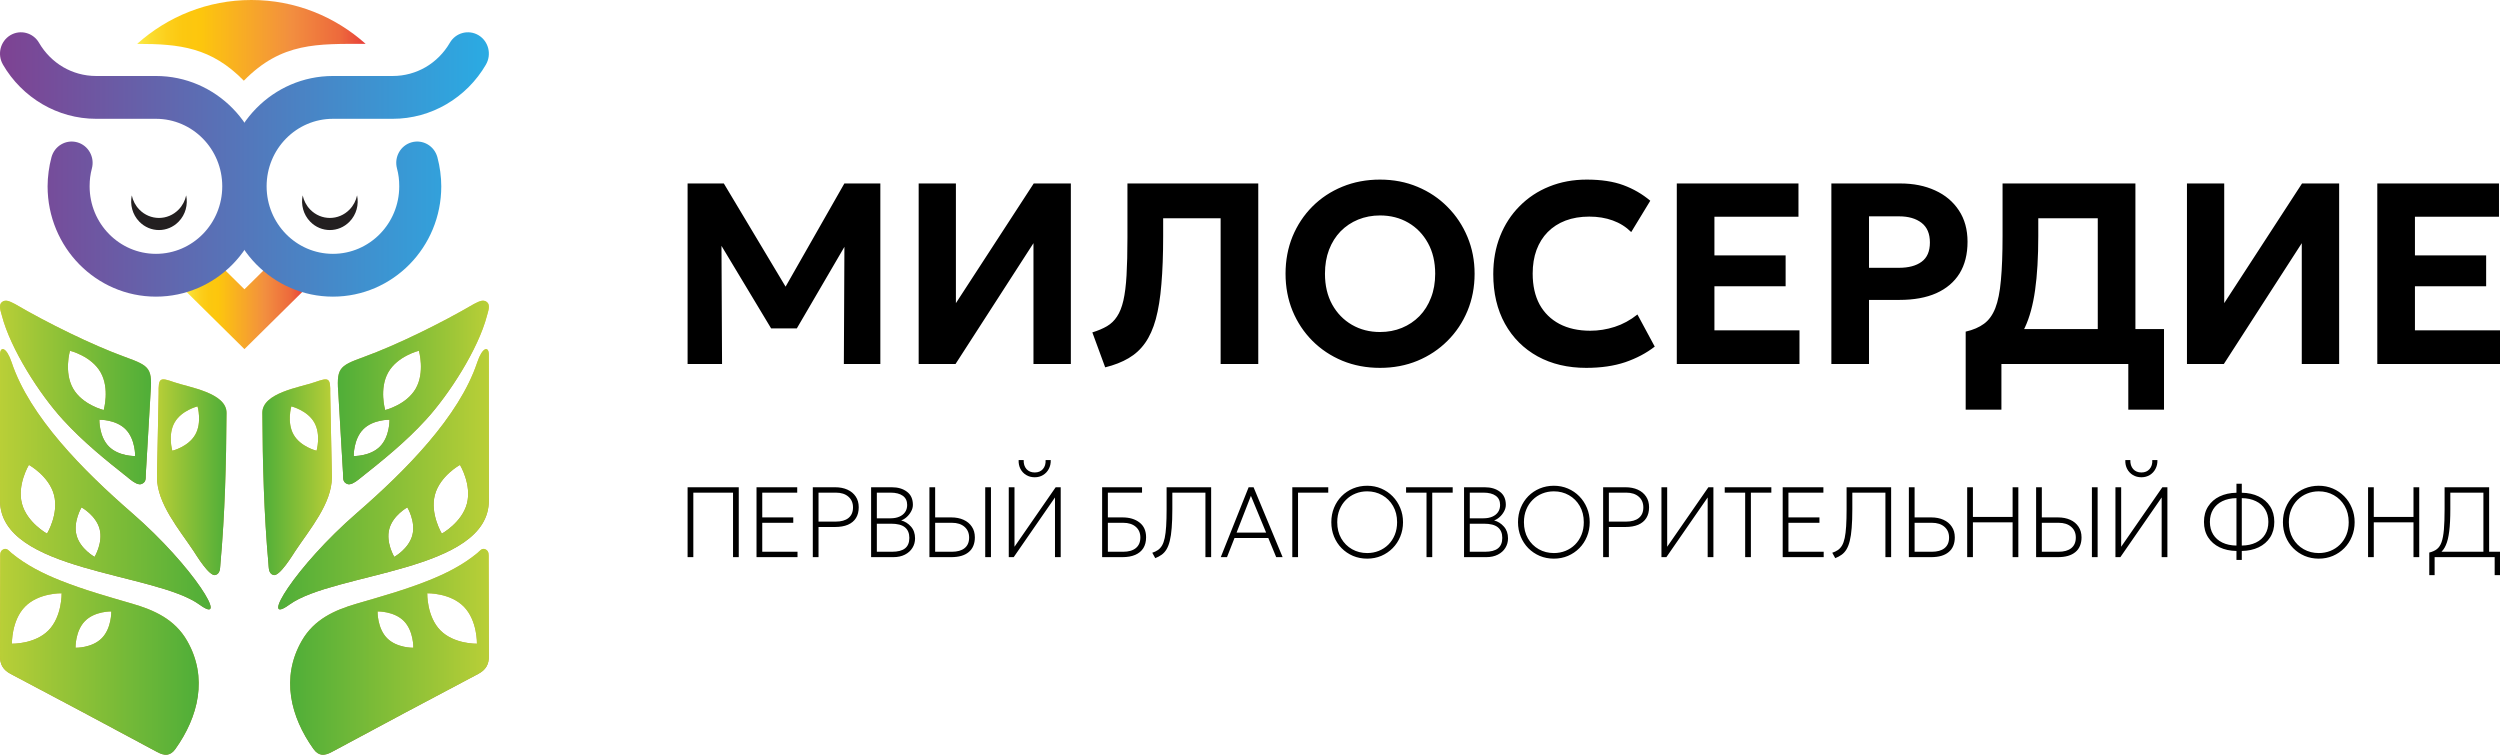 <svg width="212" height="64" viewBox="0 0 212 64" fill="none" xmlns="http://www.w3.org/2000/svg">
<g clip-path="url(#clip0_14_370)">
<path d="M25.784 24.61L20.728 29.604L15.672 24.61L18.24 22.075L20.728 24.532L23.216 22.075L25.784 24.61Z" fill="url(#paint0_linear_14_370)"/>
<path fill-rule="evenodd" clip-rule="evenodd" d="M20.676 6.845C23.881 3.566 26.925 3.721 31.008 3.721C28.421 1.404 25.029 0 21.318 0C17.607 0 14.215 1.406 11.628 3.721C15.257 3.721 17.916 4.021 20.678 6.845" fill="url(#paint1_linear_14_370)"/>
<path d="M0.247 5.471C-0.252 4.609 0.029 3.499 0.873 2.989C1.718 2.482 2.81 2.767 3.308 3.627C3.809 4.489 4.52 5.204 5.367 5.697C6.185 6.171 7.136 6.444 8.156 6.444H13.225C15.761 6.444 18.058 7.491 19.723 9.184C21.385 10.877 22.413 13.215 22.413 15.8C22.413 18.384 21.385 20.721 19.723 22.416C18.06 24.108 15.763 25.155 13.225 25.155C10.686 25.155 8.391 24.108 6.726 22.416C5.064 20.723 4.036 18.384 4.036 15.8C4.036 15.409 4.065 14.994 4.122 14.56C4.176 14.147 4.258 13.738 4.365 13.335C4.623 12.372 5.6 11.804 6.545 12.066C7.491 12.328 8.049 13.32 7.792 14.285C7.728 14.522 7.678 14.772 7.645 15.028C7.617 15.25 7.6 15.508 7.6 15.8C7.6 17.381 8.23 18.814 9.248 19.848C10.266 20.884 11.673 21.526 13.225 21.526C14.776 21.526 16.185 20.884 17.201 19.848C18.219 18.812 18.847 17.381 18.847 15.8C18.847 14.218 18.219 12.785 17.201 11.751C16.183 10.715 14.776 10.075 13.225 10.075H8.156C6.508 10.075 4.957 9.628 3.613 8.846C2.221 8.036 1.057 6.87 0.245 5.471" fill="url(#paint2_linear_14_370)"/>
<path d="M41.209 5.471C41.708 4.609 41.428 3.499 40.583 2.989C39.738 2.482 38.646 2.767 38.148 3.627C37.647 4.489 36.936 5.204 36.09 5.697C35.272 6.171 34.32 6.444 33.3 6.444H28.232C25.695 6.444 23.398 7.491 21.734 9.184C20.071 10.877 19.043 13.215 19.043 15.8C19.043 18.384 20.071 20.721 21.734 22.416C23.396 24.108 25.693 25.155 28.232 25.155C30.77 25.155 33.065 24.108 34.73 22.416C36.392 20.723 37.42 18.384 37.42 15.8C37.42 15.409 37.392 14.994 37.334 14.56C37.281 14.147 37.198 13.738 37.091 13.335C36.833 12.372 35.857 11.804 34.911 12.066C33.965 12.328 33.407 13.32 33.665 14.285C33.728 14.522 33.778 14.772 33.811 15.028C33.84 15.25 33.856 15.508 33.856 15.8C33.856 17.381 33.226 18.814 32.208 19.848C31.19 20.884 29.783 21.526 28.232 21.526C26.68 21.526 25.271 20.884 24.255 19.848C23.238 18.812 22.609 17.381 22.609 15.8C22.609 14.218 23.238 12.785 24.255 11.751C25.273 10.715 26.68 10.075 28.232 10.075H33.3C34.948 10.075 36.499 9.628 37.843 8.846C39.236 8.036 40.4 6.87 41.211 5.471" fill="url(#paint3_linear_14_370)"/>
<path d="M15.787 16.568C15.95 17.347 15.738 18.193 15.148 18.797C14.227 19.745 12.735 19.745 11.814 18.797C11.225 18.192 11.012 17.349 11.176 16.569C11.268 17.009 11.48 17.428 11.814 17.771C12.735 18.718 14.227 18.718 15.148 17.771C15.482 17.428 15.695 17.009 15.787 16.568Z" fill="#231F20"/>
<path d="M30.28 16.568C30.443 17.347 30.231 18.193 29.641 18.797C28.72 19.745 27.228 19.745 26.306 18.797C25.718 18.192 25.505 17.349 25.668 16.569C25.761 17.009 25.973 17.428 26.306 17.771C27.228 18.718 28.72 18.718 29.641 17.771C29.975 17.428 30.187 17.009 30.28 16.568Z" fill="#231F20"/>
<path d="M0.001 30.087C0.002 29.333 0.544 29.401 0.986 30.727C2.525 35.337 7.042 39.894 11.194 43.5C16.463 48.076 19.518 53.161 16.922 51.276C13.138 48.528 -0.006 48.495 0.002 42.438C0.008 38.343 -0.004 34.181 0.001 30.087ZM6.914 43.026C6.91 43.032 6.185 44.235 6.49 45.391C6.796 46.551 8.022 47.225 8.022 47.225C8.03 47.212 8.751 46.013 8.447 44.859C8.141 43.702 6.92 43.029 6.914 43.026ZM2.45 39.422C2.45 39.422 1.436 41.098 1.861 42.708C2.286 44.319 3.989 45.255 3.989 45.255C3.993 45.249 5.003 43.577 4.579 41.969C4.155 40.363 2.46 39.428 2.45 39.422Z" fill="url(#paint4_linear_14_370)"/>
<path d="M0.001 30.087C0.002 29.333 0.544 29.401 0.986 30.727C2.525 35.337 7.042 39.894 11.194 43.5C16.463 48.076 19.518 53.161 16.922 51.276C13.138 48.528 -0.006 48.495 0.002 42.438C0.008 38.343 -0.004 34.181 0.001 30.087ZM6.914 43.026C6.91 43.032 6.185 44.235 6.49 45.391C6.796 46.551 8.022 47.225 8.022 47.225C8.03 47.212 8.751 46.013 8.447 44.859C8.141 43.702 6.92 43.029 6.914 43.026ZM2.45 39.422C2.45 39.422 1.436 41.098 1.861 42.708C2.286 44.319 3.989 45.255 3.989 45.255C3.993 45.249 5.003 43.577 4.579 41.969C4.155 40.363 2.46 39.428 2.45 39.422Z" fill="url(#paint5_linear_14_370)"/>
<path d="M13.451 33.363C13.429 32.02 13.561 31.989 14.763 32.41C16.009 32.845 19.224 33.304 19.211 35.018C19.182 39.288 19.075 43.557 18.691 47.812C18.659 48.16 18.691 48.626 18.275 48.76C17.764 48.924 16.659 47.093 16.405 46.71C15.215 44.916 13.313 42.696 13.313 40.474L13.451 33.363ZM16.751 34.462C16.741 34.465 15.392 34.794 14.803 35.828C14.214 36.864 14.61 38.217 14.612 38.224C14.612 38.224 15.969 37.897 16.559 36.858C17.15 35.819 16.751 34.462 16.751 34.462Z" fill="url(#paint6_linear_14_370)"/>
<path d="M13.451 33.363C13.429 32.02 13.561 31.989 14.763 32.41C16.009 32.845 19.224 33.304 19.211 35.018C19.182 39.288 19.075 43.557 18.691 47.812C18.659 48.16 18.691 48.626 18.275 48.76C17.764 48.924 16.659 47.093 16.405 46.71C15.215 44.916 13.313 42.696 13.313 40.474L13.451 33.363ZM16.751 34.462C16.741 34.465 15.392 34.794 14.803 35.828C14.214 36.864 14.61 38.217 14.612 38.224C14.612 38.224 15.969 37.897 16.559 36.858C17.15 35.819 16.751 34.462 16.751 34.462Z" fill="url(#paint7_linear_14_370)"/>
<path d="M0.161 25.619C0.505 25.332 0.925 25.62 1.285 25.789C3.974 27.366 7.816 29.261 10.601 30.27C12.783 31.059 12.932 31.228 12.752 33.593L12.361 40.263C12.361 40.7 12.343 40.885 12.021 41.037C11.75 41.166 11.325 40.881 11.09 40.693L10.983 40.609C8.95 38.992 7.112 37.53 5.335 35.59C3.368 33.442 0.903 29.613 0.161 26.766C0.067 26.4 -0.149 25.877 0.161 25.619ZM8.426 35.594C8.426 35.594 8.39 37.009 9.228 37.86C10.065 38.71 11.459 38.673 11.459 38.673C11.46 38.663 11.492 37.255 10.658 36.408C9.82 35.557 8.426 35.594 8.426 35.594ZM5.935 29.745C5.935 29.745 5.407 31.555 6.197 32.944C6.985 34.329 8.787 34.772 8.794 34.773C8.797 34.764 9.319 32.959 8.532 31.575C7.742 30.186 5.935 29.745 5.935 29.745Z" fill="url(#paint8_linear_14_370)"/>
<path d="M0.161 25.619C0.505 25.332 0.925 25.62 1.285 25.789C3.974 27.366 7.816 29.261 10.601 30.27C12.783 31.059 12.932 31.228 12.752 33.593L12.361 40.263C12.361 40.7 12.343 40.885 12.021 41.037C11.75 41.166 11.325 40.881 11.09 40.693L10.983 40.609C8.95 38.992 7.112 37.53 5.335 35.59C3.368 33.442 0.903 29.613 0.161 26.766C0.067 26.4 -0.149 25.877 0.161 25.619ZM8.426 35.594C8.426 35.594 8.39 37.009 9.228 37.86C10.065 38.71 11.459 38.673 11.459 38.673C11.46 38.663 11.492 37.255 10.658 36.408C9.82 35.557 8.426 35.594 8.426 35.594ZM5.935 29.745C5.935 29.745 5.407 31.555 6.197 32.944C6.985 34.329 8.787 34.772 8.794 34.773C8.797 34.764 9.319 32.959 8.532 31.575C7.742 30.186 5.935 29.745 5.935 29.745Z" fill="url(#paint9_linear_14_370)"/>
<path d="M0.265 46.596C0.588 46.426 0.768 46.727 0.976 46.899C2.231 47.931 3.656 48.645 5.153 49.24C7.125 50.024 9.163 50.597 11.198 51.188C13.076 51.733 14.816 52.513 15.861 54.329C17.664 57.466 16.812 60.794 14.872 63.512C14.44 64.115 13.96 64.11 13.318 63.764C9.194 61.538 5.053 59.341 0.91 57.151C0.268 56.814 -0.019 56.344 0.001 55.604L0.016 47.356C0.018 47.081 -0.033 46.752 0.265 46.596ZM9.437 51.85C9.437 51.85 8.043 51.814 7.206 52.664C6.368 53.515 6.404 54.93 6.404 54.93C6.404 54.93 7.798 54.967 8.635 54.116C9.473 53.266 9.437 51.85 9.437 51.85ZM5.224 50.31C5.218 50.31 3.286 50.262 2.125 51.441C0.962 52.621 1.011 54.585 1.011 54.588C1.019 54.588 2.949 54.636 4.111 53.457C5.271 52.279 5.224 50.319 5.224 50.31Z" fill="url(#paint10_linear_14_370)"/>
<path d="M0.265 46.596C0.588 46.426 0.768 46.727 0.976 46.899C2.231 47.931 3.656 48.645 5.153 49.24C7.125 50.024 9.163 50.597 11.198 51.188C13.076 51.733 14.816 52.513 15.861 54.329C17.664 57.466 16.812 60.794 14.872 63.512C14.44 64.115 13.96 64.11 13.318 63.764C9.194 61.538 5.053 59.341 0.91 57.151C0.268 56.814 -0.019 56.344 0.001 55.604L0.016 47.356C0.018 47.081 -0.033 46.752 0.265 46.596ZM9.437 51.85C9.437 51.85 8.043 51.814 7.206 52.664C6.368 53.515 6.404 54.93 6.404 54.93C6.404 54.93 7.798 54.967 8.635 54.116C9.473 53.266 9.437 51.85 9.437 51.85ZM5.224 50.31C5.218 50.31 3.286 50.262 2.125 51.441C0.962 52.621 1.011 54.585 1.011 54.588C1.019 54.588 2.949 54.636 4.111 53.457C5.271 52.279 5.224 50.319 5.224 50.31Z" fill="url(#paint11_linear_14_370)"/>
<path d="M41.455 30.087C41.454 29.333 40.913 29.401 40.47 30.727C38.932 35.337 34.414 39.894 30.262 43.5C24.993 48.076 21.938 53.161 24.534 51.276C28.319 48.528 41.462 48.495 41.454 42.438C41.449 38.343 41.46 34.18 41.455 30.087ZM34.542 43.026C34.546 43.032 35.272 44.235 34.966 45.391C34.66 46.551 33.434 47.225 33.434 47.225C33.426 47.212 32.705 46.013 33.01 44.859C33.315 43.702 34.536 43.029 34.542 43.026ZM39.006 39.422C39.006 39.422 40.02 41.098 39.595 42.708C39.17 44.319 37.467 45.255 37.467 45.255C37.463 45.249 36.454 43.577 36.878 41.969C37.302 40.363 38.996 39.428 39.006 39.422Z" fill="url(#paint12_linear_14_370)"/>
<path d="M41.455 30.087C41.454 29.333 40.913 29.401 40.47 30.727C38.932 35.337 34.414 39.894 30.262 43.5C24.993 48.076 21.938 53.161 24.534 51.276C28.319 48.528 41.462 48.495 41.454 42.438C41.449 38.343 41.46 34.18 41.455 30.087ZM34.542 43.026C34.546 43.032 35.272 44.235 34.966 45.391C34.66 46.551 33.434 47.225 33.434 47.225C33.426 47.212 32.705 46.013 33.01 44.859C33.315 43.702 34.536 43.029 34.542 43.026ZM39.006 39.422C39.006 39.422 40.02 41.098 39.595 42.708C39.17 44.319 37.467 45.255 37.467 45.255C37.463 45.249 36.454 43.577 36.878 41.969C37.302 40.363 38.996 39.428 39.006 39.422Z" fill="url(#paint13_linear_14_370)"/>
<path d="M28.005 33.363C28.027 32.02 27.895 31.989 26.693 32.41C25.447 32.845 22.233 33.304 22.245 35.018C22.274 39.288 22.381 43.557 22.765 47.812C22.798 48.16 22.765 48.626 23.181 48.76C23.692 48.924 24.797 47.093 25.051 46.71C26.242 44.916 28.143 42.696 28.143 40.474L28.005 33.363ZM24.706 34.462C24.716 34.465 26.064 34.794 26.653 35.828C27.242 36.864 26.847 38.217 26.845 38.224C26.845 38.224 25.488 37.897 24.897 36.858C24.307 35.819 24.706 34.462 24.706 34.462Z" fill="url(#paint14_linear_14_370)"/>
<path d="M28.005 33.363C28.027 32.02 27.895 31.989 26.693 32.41C25.447 32.845 22.233 33.304 22.245 35.018C22.274 39.288 22.381 43.557 22.765 47.812C22.798 48.16 22.765 48.626 23.181 48.76C23.692 48.924 24.797 47.093 25.051 46.71C26.242 44.916 28.143 42.696 28.143 40.474L28.005 33.363ZM24.706 34.462C24.716 34.465 26.064 34.794 26.653 35.828C27.242 36.864 26.847 38.217 26.845 38.224C26.845 38.224 25.488 37.897 24.897 36.858C24.307 35.819 24.706 34.462 24.706 34.462Z" fill="url(#paint15_linear_14_370)"/>
<path d="M41.295 25.619C40.951 25.332 40.531 25.62 40.172 25.789C37.482 27.366 33.641 29.261 30.855 30.27C28.673 31.059 28.524 31.228 28.704 33.593L29.096 40.264C29.096 40.7 29.113 40.885 29.435 41.037C29.706 41.166 30.131 40.881 30.366 40.693L30.473 40.609C32.506 38.992 34.344 37.53 36.121 35.59C38.088 33.442 40.553 29.613 41.295 26.766C41.39 26.4 41.605 25.877 41.295 25.619ZM33.03 35.594C33.03 35.594 33.066 37.009 32.228 37.86C31.391 38.71 29.997 38.673 29.997 38.673C29.997 38.663 29.964 37.255 30.799 36.408C31.636 35.557 33.03 35.594 33.03 35.594ZM35.522 29.745C35.522 29.745 36.049 31.555 35.26 32.944C34.472 34.328 32.672 34.771 32.663 34.773C32.663 34.773 32.135 32.963 32.924 31.575C33.714 30.186 35.522 29.745 35.522 29.745Z" fill="url(#paint16_linear_14_370)"/>
<path d="M41.295 25.619C40.951 25.332 40.531 25.62 40.172 25.789C37.482 27.366 33.641 29.261 30.855 30.27C28.673 31.059 28.524 31.228 28.704 33.593L29.096 40.264C29.096 40.7 29.113 40.885 29.435 41.037C29.706 41.166 30.131 40.881 30.366 40.693L30.473 40.609C32.506 38.992 34.344 37.53 36.121 35.59C38.088 33.442 40.553 29.613 41.295 26.766C41.39 26.4 41.605 25.877 41.295 25.619ZM33.03 35.594C33.03 35.594 33.066 37.009 32.228 37.86C31.391 38.71 29.997 38.673 29.997 38.673C29.997 38.663 29.964 37.255 30.799 36.408C31.636 35.557 33.03 35.594 33.03 35.594ZM35.522 29.745C35.522 29.745 36.049 31.555 35.26 32.944C34.472 34.328 32.672 34.771 32.663 34.773C32.663 34.773 32.135 32.963 32.924 31.575C33.714 30.186 35.522 29.745 35.522 29.745Z" fill="url(#paint17_linear_14_370)"/>
<path d="M41.191 46.596C40.868 46.426 40.688 46.727 40.48 46.899C39.226 47.931 37.8 48.645 36.303 49.24C34.331 50.024 32.293 50.597 30.258 51.188C28.381 51.733 26.64 52.513 25.596 54.329C23.793 57.466 24.644 60.794 26.584 63.512C27.016 64.115 27.497 64.11 28.138 63.764C32.262 61.538 36.404 59.341 40.546 57.151C41.188 56.814 41.476 56.344 41.455 55.604L41.44 47.356C41.438 47.081 41.489 46.752 41.191 46.596ZM32.019 51.85C32.019 51.85 33.413 51.814 34.251 52.664C35.088 53.515 35.052 54.93 35.052 54.93C35.052 54.93 33.658 54.967 32.821 54.116C31.983 53.266 32.019 51.85 32.019 51.85ZM36.232 50.31C36.238 50.31 38.17 50.262 39.331 51.441C40.494 52.621 40.445 54.585 40.445 54.588C40.438 54.588 38.507 54.636 37.346 53.457C36.185 52.279 36.232 50.319 36.232 50.31Z" fill="url(#paint18_linear_14_370)"/>
<path d="M41.191 46.596C40.868 46.426 40.688 46.727 40.48 46.899C39.226 47.931 37.8 48.645 36.303 49.24C34.331 50.024 32.293 50.597 30.258 51.188C28.381 51.733 26.64 52.513 25.596 54.329C23.793 57.466 24.644 60.794 26.584 63.512C27.016 64.115 27.497 64.11 28.138 63.764C32.262 61.538 36.404 59.341 40.546 57.151C41.188 56.814 41.476 56.344 41.455 55.604L41.44 47.356C41.438 47.081 41.489 46.752 41.191 46.596ZM32.019 51.85C32.019 51.85 33.413 51.814 34.251 52.664C35.088 53.515 35.052 54.93 35.052 54.93C35.052 54.93 33.658 54.967 32.821 54.116C31.983 53.266 32.019 51.85 32.019 51.85ZM36.232 50.31C36.238 50.31 38.17 50.262 39.331 51.441C40.494 52.621 40.445 54.585 40.445 54.588C40.438 54.588 38.507 54.636 37.346 53.457C36.185 52.279 36.232 50.319 36.232 50.31Z" fill="url(#paint19_linear_14_370)"/>
<path d="M58.308 30.867V15.558H61.381L67.257 25.378L65.996 25.399L71.602 15.558H74.653V30.867H71.559L71.612 19.735L72.184 19.943L67.57 27.849H65.392L60.637 19.943L61.176 19.735L61.23 30.867H58.308ZM77.903 30.867V15.558H81.061V25.706L87.66 15.558H90.808V30.867H87.638V20.621L81.029 30.867H77.903ZM93.72 31.151L92.631 28.188C93.12 28.035 93.533 27.86 93.871 27.663C94.216 27.459 94.5 27.186 94.722 26.843C94.953 26.5 95.132 26.048 95.262 25.487C95.391 24.926 95.481 24.211 95.531 23.344C95.582 22.476 95.607 21.412 95.607 20.151V15.558H106.701V30.867H103.509V18.51H98.636V20.009C98.636 21.583 98.586 22.95 98.485 24.109C98.392 25.261 98.234 26.245 98.011 27.062C97.788 27.871 97.486 28.545 97.105 29.085C96.731 29.617 96.264 30.047 95.704 30.375C95.15 30.703 94.489 30.962 93.72 31.151ZM117.025 31.195C115.875 31.195 114.811 30.994 113.834 30.593C112.856 30.185 112.008 29.62 111.289 28.899C110.571 28.177 110.01 27.331 109.608 26.362C109.212 25.392 109.014 24.342 109.014 23.212C109.014 22.075 109.212 21.022 109.608 20.052C110.01 19.083 110.571 18.237 111.289 17.515C112.008 16.794 112.856 16.232 113.834 15.831C114.811 15.43 115.875 15.23 117.025 15.23C118.175 15.23 119.235 15.434 120.205 15.842C121.183 16.25 122.031 16.819 122.75 17.548C123.476 18.277 124.04 19.126 124.443 20.096C124.845 21.058 125.046 22.097 125.046 23.212C125.046 24.342 124.845 25.392 124.443 26.362C124.04 27.331 123.476 28.177 122.75 28.899C122.031 29.62 121.183 30.185 120.205 30.593C119.235 30.994 118.175 31.195 117.025 31.195ZM117.025 28.155C117.694 28.155 118.311 28.038 118.879 27.805C119.447 27.572 119.943 27.24 120.367 26.81C120.791 26.373 121.118 25.851 121.348 25.247C121.586 24.641 121.704 23.963 121.704 23.212C121.704 22.214 121.499 21.346 121.09 20.61C120.68 19.866 120.123 19.291 119.419 18.882C118.714 18.474 117.916 18.27 117.025 18.27C116.364 18.27 115.746 18.387 115.171 18.62C114.603 18.853 114.107 19.185 113.683 19.615C113.266 20.045 112.939 20.566 112.702 21.178C112.472 21.784 112.357 22.462 112.357 23.212C112.357 24.211 112.562 25.082 112.971 25.826C113.381 26.562 113.938 27.134 114.642 27.543C115.347 27.951 116.141 28.155 117.025 28.155ZM134.51 31.195C132.951 31.195 131.578 30.871 130.392 30.222C129.206 29.566 128.282 28.644 127.621 27.455C126.96 26.26 126.629 24.856 126.629 23.245C126.629 22.072 126.823 20.996 127.211 20.02C127.6 19.043 128.149 18.197 128.861 17.483C129.573 16.761 130.41 16.207 131.373 15.82C132.343 15.427 133.403 15.23 134.554 15.23C135.775 15.23 136.81 15.387 137.659 15.7C138.507 16.014 139.268 16.455 139.944 17.023L138.327 19.68C137.888 19.243 137.368 18.915 136.764 18.696C136.167 18.478 135.502 18.368 134.769 18.368C134.022 18.368 133.35 18.481 132.753 18.707C132.164 18.933 131.661 19.258 131.244 19.68C130.834 20.096 130.518 20.603 130.295 21.2C130.079 21.791 129.971 22.458 129.971 23.201C129.971 24.222 130.166 25.093 130.554 25.815C130.949 26.529 131.51 27.08 132.236 27.466C132.969 27.852 133.842 28.046 134.855 28.046C135.56 28.046 136.25 27.936 136.926 27.718C137.608 27.499 138.252 27.149 138.855 26.668L140.322 29.391C139.61 29.945 138.776 30.386 137.82 30.714C136.864 31.035 135.761 31.195 134.51 31.195ZM142.192 30.867V15.558H152.51V18.379H145.383V21.66H151.421V24.273H145.383V28.013H152.596V30.867H142.192ZM155.3 30.867V15.558H161.155C162.262 15.558 163.243 15.755 164.098 16.148C164.953 16.535 165.625 17.1 166.114 17.843C166.603 18.58 166.847 19.465 166.847 20.5C166.847 21.558 166.621 22.454 166.168 23.191C165.715 23.92 165.057 24.477 164.195 24.864C163.34 25.243 162.301 25.432 161.079 25.432H158.492V30.867H155.3ZM158.492 22.71H161.025C161.852 22.71 162.495 22.538 162.955 22.195C163.422 21.853 163.656 21.31 163.656 20.566C163.656 19.815 163.419 19.258 162.944 18.893C162.47 18.529 161.838 18.346 161.047 18.346H158.492V22.71ZM177.891 30.867V18.51H172.846V20.009C172.846 21.795 172.756 23.325 172.576 24.601C172.397 25.87 172.109 26.923 171.715 27.762C171.326 28.6 170.808 29.263 170.161 29.752C169.514 30.24 168.727 30.597 167.801 30.823L166.69 28.122C167.323 27.977 167.84 27.754 168.243 27.455C168.653 27.156 168.971 26.715 169.202 26.132C169.431 25.542 169.59 24.754 169.676 23.77C169.77 22.779 169.817 21.525 169.817 20.009V15.558H181.083V30.867H177.891ZM166.69 34.738V28.122L168.599 28.21L169.644 27.904H183.508V34.738H180.48V30.867H169.72V34.738H166.69ZM185.454 30.867V15.558H188.614V25.706L195.212 15.558H198.36V30.867H195.19V20.621L188.582 30.867H185.454ZM201.595 30.867V15.558H211.914V18.379H204.787V21.66H210.825V24.273H204.787V28.013H212V30.867H201.595Z" fill="black"/>
<path d="M58.308 47.246V41.319H62.647V47.246H62.161V41.776H58.794V47.246H58.308ZM64.153 47.246V41.319H67.604V41.776H64.639V43.876H67.269V44.333H64.639V46.789H67.629V47.246H64.153ZM68.926 47.246V41.319H70.819C71.215 41.319 71.563 41.387 71.861 41.522C72.163 41.658 72.397 41.853 72.565 42.106C72.735 42.358 72.82 42.66 72.82 43.012C72.82 43.377 72.742 43.683 72.586 43.931C72.43 44.179 72.202 44.369 71.903 44.498C71.605 44.625 71.24 44.689 70.81 44.689H69.411V47.246H68.926ZM69.411 44.232H70.869C71.335 44.232 71.695 44.13 71.949 43.927C72.206 43.721 72.335 43.422 72.335 43.029C72.335 42.648 72.205 42.345 71.945 42.119C71.686 41.891 71.33 41.776 70.877 41.776H69.411V44.232ZM73.87 47.246V41.319H75.621C76.149 41.319 76.579 41.446 76.911 41.7C77.246 41.951 77.413 42.321 77.413 42.809C77.413 43.004 77.362 43.193 77.258 43.377C77.158 43.56 77.031 43.719 76.877 43.855C76.724 43.99 76.57 44.082 76.416 44.13C76.743 44.218 77.021 44.393 77.25 44.655C77.482 44.915 77.597 45.248 77.597 45.654C77.597 45.953 77.522 46.223 77.371 46.463C77.223 46.703 77.011 46.893 76.735 47.034C76.459 47.175 76.132 47.246 75.755 47.246H73.87ZM74.356 46.789H75.638C76.137 46.789 76.507 46.693 76.748 46.501C76.99 46.309 77.112 46.013 77.112 45.612C77.112 45.217 76.986 44.918 76.735 44.714C76.487 44.511 76.096 44.41 75.562 44.41H74.356V46.789ZM74.356 43.952H75.52C75.802 43.952 76.048 43.907 76.257 43.817C76.47 43.727 76.634 43.597 76.752 43.427C76.869 43.258 76.928 43.055 76.928 42.818C76.928 42.479 76.805 42.221 76.559 42.043C76.313 41.865 75.964 41.776 75.512 41.776H74.356V43.952ZM78.815 47.246V41.319H79.301V43.876H80.666C81.062 43.876 81.41 43.944 81.709 44.079C82.01 44.215 82.245 44.41 82.412 44.664C82.583 44.915 82.668 45.217 82.668 45.569C82.668 45.843 82.623 46.085 82.534 46.293C82.447 46.502 82.317 46.677 82.144 46.818C81.974 46.96 81.765 47.067 81.516 47.14C81.268 47.211 80.982 47.246 80.658 47.246H78.815ZM79.301 46.789H80.716C81.183 46.789 81.543 46.687 81.797 46.484C82.054 46.278 82.182 45.979 82.182 45.587C82.182 45.205 82.052 44.902 81.793 44.676C81.533 44.448 81.177 44.333 80.725 44.333H79.301V46.789ZM83.547 47.246V41.319H84.033V47.246H83.547ZM85.543 47.246V41.319H86.029V46.365L89.521 41.319H89.948V47.246H89.463V42.183L85.962 47.246H85.543ZM87.746 40.472C87.472 40.472 87.231 40.409 87.021 40.282C86.812 40.155 86.65 39.983 86.535 39.765C86.421 39.545 86.369 39.295 86.38 39.016H86.808C86.796 39.329 86.876 39.583 87.046 39.778C87.219 39.97 87.453 40.066 87.746 40.066C88.039 40.066 88.269 39.97 88.437 39.778C88.607 39.583 88.684 39.329 88.667 39.016H89.103C89.111 39.293 89.056 39.541 88.939 39.761C88.825 39.981 88.663 40.155 88.453 40.282C88.247 40.409 88.011 40.472 87.746 40.472ZM93.461 47.246V41.319H96.845V41.776H93.947V43.876H95.186C95.781 43.876 96.263 44.02 96.631 44.308C97.002 44.596 97.188 45.014 97.188 45.561C97.188 45.925 97.11 46.233 96.954 46.484C96.797 46.732 96.57 46.921 96.271 47.051C95.972 47.181 95.608 47.246 95.178 47.246H93.461ZM93.947 46.789H95.237C95.703 46.789 96.063 46.686 96.317 46.48C96.574 46.271 96.702 45.97 96.702 45.578C96.702 45.197 96.572 44.895 96.313 44.672C96.053 44.446 95.697 44.333 95.245 44.333H93.947V46.789ZM97.965 47.331L97.713 46.873C97.9 46.811 98.061 46.734 98.195 46.641C98.332 46.545 98.448 46.416 98.543 46.255C98.637 46.092 98.713 45.879 98.769 45.616C98.825 45.351 98.865 45.021 98.89 44.625C98.915 44.227 98.928 43.746 98.928 43.182V41.319H102.705V47.246H102.22V41.776H99.414V43.182C99.414 43.803 99.395 44.333 99.359 44.774C99.326 45.211 99.271 45.578 99.196 45.874C99.123 46.168 99.03 46.408 98.915 46.594C98.801 46.78 98.664 46.93 98.505 47.043C98.348 47.156 98.168 47.252 97.965 47.331ZM103.522 47.246L105.884 41.319H106.303L108.766 47.246H108.221L107.551 45.62H104.687L104.05 47.246H103.522ZM104.862 45.163H107.367L106.077 42.047L104.862 45.163ZM109.587 47.246V41.319H112.636V41.776H110.073V47.246H109.587ZM115.936 47.373C115.506 47.373 115.105 47.295 114.734 47.14C114.366 46.982 114.043 46.763 113.767 46.484C113.493 46.205 113.279 45.877 113.126 45.502C112.972 45.126 112.896 44.72 112.896 44.282C112.896 43.842 112.972 43.434 113.126 43.059C113.279 42.684 113.493 42.356 113.767 42.077C114.043 41.797 114.366 41.58 114.734 41.425C115.105 41.27 115.506 41.192 115.936 41.192C116.363 41.192 116.761 41.271 117.13 41.429C117.498 41.587 117.821 41.807 118.097 42.09C118.373 42.372 118.588 42.701 118.742 43.076C118.898 43.449 118.976 43.851 118.976 44.282C118.976 44.72 118.898 45.126 118.742 45.502C118.588 45.877 118.373 46.205 118.097 46.484C117.821 46.763 117.498 46.982 117.13 47.14C116.761 47.295 116.363 47.373 115.936 47.373ZM115.936 46.899C116.288 46.899 116.617 46.837 116.924 46.713C117.231 46.588 117.501 46.412 117.733 46.183C117.964 45.952 118.146 45.675 118.277 45.354C118.408 45.032 118.474 44.675 118.474 44.282C118.474 43.758 118.359 43.299 118.13 42.907C117.904 42.514 117.598 42.209 117.213 41.992C116.831 41.775 116.405 41.666 115.936 41.666C115.584 41.666 115.255 41.728 114.948 41.853C114.64 41.977 114.371 42.154 114.139 42.386C113.908 42.615 113.726 42.89 113.595 43.212C113.464 43.53 113.398 43.887 113.398 44.282C113.398 44.807 113.511 45.266 113.737 45.658C113.966 46.051 114.272 46.355 114.654 46.573C115.04 46.79 115.467 46.899 115.936 46.899ZM120.969 47.246V41.776H119.235V41.319H123.188V41.776H121.454V47.246H120.969ZM124.151 47.246V41.319H125.902C126.43 41.319 126.86 41.446 127.192 41.7C127.527 41.951 127.694 42.321 127.694 42.809C127.694 43.004 127.643 43.193 127.539 43.377C127.439 43.56 127.312 43.719 127.158 43.855C127.005 43.99 126.851 44.082 126.698 44.13C127.024 44.218 127.302 44.393 127.531 44.655C127.763 44.915 127.879 45.248 127.879 45.654C127.879 45.953 127.803 46.223 127.652 46.463C127.505 46.703 127.292 46.893 127.016 47.034C126.739 47.175 126.413 47.246 126.036 47.246H124.151ZM124.637 46.789H125.919C126.418 46.789 126.788 46.693 127.028 46.501C127.271 46.309 127.393 46.013 127.393 45.612C127.393 45.217 127.267 44.918 127.016 44.714C126.767 44.511 126.376 44.41 125.843 44.41H124.637V46.789ZM124.637 43.952H125.801C126.083 43.952 126.329 43.907 126.538 43.817C126.751 43.727 126.915 43.597 127.033 43.427C127.15 43.258 127.208 43.055 127.208 42.818C127.208 42.479 127.086 42.221 126.84 42.043C126.594 41.865 126.245 41.776 125.793 41.776H124.637V43.952ZM131.768 47.373C131.338 47.373 130.937 47.295 130.566 47.14C130.197 46.982 129.875 46.763 129.598 46.484C129.325 46.205 129.111 45.877 128.958 45.502C128.804 45.126 128.727 44.72 128.727 44.282C128.727 43.842 128.804 43.434 128.958 43.059C129.111 42.684 129.325 42.356 129.598 42.077C129.875 41.797 130.197 41.58 130.566 41.425C130.937 41.27 131.338 41.192 131.768 41.192C132.195 41.192 132.593 41.271 132.961 41.429C133.33 41.587 133.652 41.807 133.929 42.09C134.205 42.372 134.42 42.701 134.574 43.076C134.73 43.449 134.808 43.851 134.808 44.282C134.808 44.72 134.73 45.126 134.574 45.502C134.42 45.877 134.205 46.205 133.929 46.484C133.652 46.763 133.33 46.982 132.961 47.14C132.593 47.295 132.195 47.373 131.768 47.373ZM131.768 46.899C132.12 46.899 132.449 46.837 132.756 46.713C133.063 46.588 133.333 46.412 133.564 46.183C133.796 45.952 133.978 45.675 134.109 45.354C134.24 45.032 134.306 44.675 134.306 44.282C134.306 43.758 134.191 43.299 133.962 42.907C133.736 42.514 133.43 42.209 133.045 41.992C132.663 41.775 132.237 41.666 131.768 41.666C131.416 41.666 131.087 41.728 130.78 41.853C130.472 41.977 130.203 42.154 129.971 42.386C129.739 42.615 129.558 42.89 129.427 43.212C129.296 43.53 129.23 43.887 129.23 44.282C129.23 44.807 129.343 45.266 129.569 45.658C129.798 46.051 130.104 46.355 130.486 46.573C130.872 46.79 131.299 46.899 131.768 46.899ZM135.946 47.246V41.319H137.839C138.236 41.319 138.583 41.387 138.882 41.522C139.184 41.658 139.418 41.853 139.586 42.106C139.756 42.358 139.841 42.66 139.841 43.012C139.841 43.377 139.763 43.683 139.607 43.931C139.45 44.179 139.223 44.369 138.924 44.498C138.625 44.625 138.261 44.689 137.831 44.689H136.432V47.246H135.946ZM136.432 44.232H137.89C138.356 44.232 138.716 44.13 138.97 43.927C139.227 43.721 139.355 43.422 139.355 43.029C139.355 42.648 139.226 42.345 138.966 42.119C138.706 41.891 138.35 41.776 137.898 41.776H136.432V44.232ZM140.891 47.246V41.319H141.377V46.365L144.87 41.319H145.297V47.246H144.811V42.183L141.31 47.246H140.891ZM147.99 47.246V41.776H146.257V41.319H150.21V41.776H148.476V47.246H147.99ZM151.173 47.246V41.319H154.624V41.776H151.659V43.876H154.289V44.333H151.659V46.789H154.649V47.246H151.173ZM155.628 47.331L155.376 46.873C155.563 46.811 155.724 46.734 155.858 46.641C155.995 46.545 156.111 46.416 156.206 46.255C156.301 46.092 156.376 45.879 156.432 45.616C156.488 45.351 156.528 45.021 156.553 44.625C156.578 44.227 156.591 43.746 156.591 43.182V41.319H160.368V47.246H159.883V41.776H157.077V43.182C157.077 43.803 157.059 44.333 157.022 44.774C156.989 45.211 156.934 45.578 156.859 45.874C156.786 46.168 156.693 46.408 156.578 46.594C156.464 46.78 156.327 46.93 156.168 47.043C156.012 47.156 155.831 47.252 155.628 47.331ZM161.872 47.246V41.319H162.358V43.876H163.765C164.161 43.876 164.509 43.944 164.808 44.079C165.109 44.215 165.344 44.41 165.511 44.664C165.682 44.915 165.767 45.217 165.767 45.569C165.767 45.843 165.722 46.085 165.633 46.293C165.546 46.502 165.417 46.677 165.243 46.818C165.073 46.96 164.864 47.067 164.615 47.14C164.367 47.211 164.081 47.246 163.757 47.246H161.872ZM162.358 46.789H163.815C164.282 46.789 164.642 46.687 164.896 46.484C165.153 46.278 165.281 45.979 165.281 45.587C165.281 45.205 165.151 44.902 164.892 44.676C164.632 44.448 164.276 44.333 163.824 44.333H162.358V46.789ZM166.817 47.246V41.319H167.303V43.834H170.67V41.319H171.155V47.246H170.67V44.291H167.303V47.246H166.817ZM172.662 47.246V41.319H173.147V43.876H174.512C174.908 43.876 175.256 43.944 175.556 44.079C175.857 44.215 176.091 44.41 176.258 44.664C176.428 44.915 176.514 45.217 176.514 45.569C176.514 45.843 176.469 46.085 176.38 46.293C176.294 46.502 176.164 46.677 175.99 46.818C175.82 46.96 175.611 47.067 175.362 47.14C175.114 47.211 174.828 47.246 174.504 47.246H172.662ZM173.147 46.789H174.563C175.028 46.789 175.389 46.687 175.643 46.484C175.899 46.278 176.029 45.979 176.029 45.587C176.029 45.205 175.899 44.902 175.638 44.676C175.379 44.448 175.023 44.333 174.571 44.333H173.147V46.789ZM177.394 47.246V41.319H177.879V47.246H177.394ZM179.389 47.246V41.319H179.875V46.365L183.368 41.319H183.795V47.246H183.309V42.183L179.807 47.246H179.389ZM181.592 40.472C181.319 40.472 181.076 40.409 180.867 40.282C180.658 40.155 180.497 39.983 180.382 39.765C180.267 39.545 180.215 39.295 180.227 39.016H180.653C180.643 39.329 180.722 39.583 180.893 39.778C181.066 39.97 181.299 40.066 181.592 40.066C181.885 40.066 182.116 39.97 182.283 39.778C182.453 39.583 182.531 39.329 182.514 39.016H182.949C182.957 39.293 182.903 39.541 182.785 39.761C182.671 39.981 182.509 40.155 182.3 40.282C182.092 40.409 181.857 40.472 181.592 40.472ZM189.652 47.483V46.721C189.113 46.713 188.636 46.61 188.22 46.412C187.807 46.212 187.483 45.929 187.249 45.565C187.013 45.198 186.897 44.762 186.897 44.257C186.897 43.752 187.013 43.316 187.249 42.949C187.483 42.582 187.807 42.298 188.22 42.098C188.636 41.898 189.113 41.793 189.652 41.785V41.023H190.104V41.785C190.643 41.793 191.12 41.898 191.533 42.098C191.949 42.298 192.275 42.582 192.509 42.949C192.743 43.316 192.861 43.752 192.861 44.257C192.861 44.762 192.743 45.198 192.509 45.565C192.275 45.929 191.949 46.212 191.533 46.412C191.12 46.61 190.643 46.713 190.104 46.721V47.483H189.652ZM189.652 46.264V42.242C189.192 42.248 188.793 42.334 188.454 42.5C188.119 42.664 187.859 42.895 187.676 43.194C187.492 43.494 187.399 43.848 187.399 44.257C187.399 44.666 187.492 45.021 187.676 45.32C187.859 45.616 188.119 45.846 188.454 46.01C188.793 46.173 189.192 46.258 189.652 46.264ZM190.104 46.264C190.566 46.258 190.965 46.173 191.302 46.01C191.641 45.846 191.9 45.616 192.081 45.32C192.266 45.021 192.357 44.666 192.357 44.257C192.357 43.848 192.266 43.494 192.081 43.194C191.9 42.895 191.641 42.664 191.302 42.5C190.965 42.334 190.566 42.248 190.104 42.242V46.264ZM196.633 47.373C196.203 47.373 195.803 47.295 195.431 47.14C195.064 46.982 194.74 46.763 194.464 46.484C194.191 46.205 193.977 45.877 193.823 45.502C193.67 45.126 193.592 44.72 193.592 44.282C193.592 43.842 193.67 43.434 193.823 43.059C193.977 42.684 194.191 42.356 194.464 42.077C194.74 41.797 195.064 41.58 195.431 41.425C195.803 41.27 196.203 41.192 196.633 41.192C197.061 41.192 197.458 41.271 197.827 41.429C198.195 41.587 198.518 41.807 198.795 42.09C199.071 42.372 199.285 42.701 199.438 43.076C199.595 43.449 199.674 43.851 199.674 44.282C199.674 44.72 199.595 45.126 199.438 45.502C199.285 45.877 199.071 46.205 198.795 46.484C198.518 46.763 198.195 46.982 197.827 47.14C197.458 47.295 197.061 47.373 196.633 47.373ZM196.633 46.899C196.985 46.899 197.315 46.837 197.622 46.713C197.928 46.588 198.198 46.412 198.429 46.183C198.662 45.952 198.844 45.675 198.975 45.354C199.105 45.032 199.17 44.675 199.17 44.282C199.17 43.758 199.056 43.299 198.828 42.907C198.601 42.514 198.296 42.209 197.91 41.992C197.527 41.775 197.103 41.666 196.633 41.666C196.282 41.666 195.952 41.728 195.645 41.853C195.338 41.977 195.069 42.154 194.836 42.386C194.605 42.615 194.423 42.89 194.292 43.212C194.16 43.53 194.095 43.887 194.095 44.282C194.095 44.807 194.209 45.266 194.435 45.658C194.664 46.051 194.969 46.355 195.352 46.573C195.738 46.79 196.164 46.899 196.633 46.899ZM200.812 47.246V41.319H201.297V43.834H204.664V41.319H205.151V47.246H204.664V44.291H201.297V47.246H200.812ZM210.593 47.246V41.776H207.787V43.182C207.787 43.938 207.757 44.562 207.694 45.053C207.634 45.544 207.539 45.935 207.409 46.226C207.285 46.516 207.121 46.737 206.921 46.886C206.719 47.033 206.478 47.142 206.196 47.212L206.002 46.856C206.262 46.794 206.476 46.698 206.644 46.569C206.815 46.439 206.946 46.243 207.042 45.98C207.136 45.715 207.204 45.358 207.243 44.909C207.281 44.458 207.302 43.882 207.302 43.182V41.319H211.078V47.246H210.593ZM206.002 48.77V46.856L206.506 46.899L206.766 46.789H212V48.77H211.548V47.246H206.456V48.77H206.002Z" fill="black"/>
</g>
<defs>
<linearGradient id="paint0_linear_14_370" x1="15.672" y1="25.84" x2="25.784" y2="25.84" gradientUnits="userSpaceOnUse">
<stop stop-color="#FBEB46"/>
<stop offset="0.06" stop-color="#FBDC2E"/>
<stop offset="0.13" stop-color="#FCCF1C"/>
<stop offset="0.2" stop-color="#FCC810"/>
<stop offset="0.28" stop-color="#FDC60D"/>
<stop offset="0.67" stop-color="#F28F3F"/>
<stop offset="0.89" stop-color="#ED693C"/>
<stop offset="1" stop-color="#E83E3A"/>
</linearGradient>
<linearGradient id="paint1_linear_14_370" x1="11.626" y1="3.421" x2="31.008" y2="3.421" gradientUnits="userSpaceOnUse">
<stop stop-color="#FBEB46"/>
<stop offset="0.06" stop-color="#FBDC2E"/>
<stop offset="0.13" stop-color="#FCCF1C"/>
<stop offset="0.2" stop-color="#FCC810"/>
<stop offset="0.28" stop-color="#FDC60D"/>
<stop offset="0.67" stop-color="#F28F3F"/>
<stop offset="0.89" stop-color="#ED693C"/>
<stop offset="1" stop-color="#E83E3A"/>
</linearGradient>
<linearGradient id="paint2_linear_14_370" x1="41.457" y1="13.947" x2="0" y2="13.947" gradientUnits="userSpaceOnUse">
<stop stop-color="#2AABE3"/>
<stop offset="1" stop-color="#7E4292"/>
</linearGradient>
<linearGradient id="paint3_linear_14_370" x1="41.457" y1="13.947" x2="-1.97373e-05" y2="13.947" gradientUnits="userSpaceOnUse">
<stop stop-color="#2AABE3"/>
<stop offset="1" stop-color="#7E4292"/>
</linearGradient>
<linearGradient id="paint4_linear_14_370" x1="8.932" y1="29.604" x2="8.932" y2="51.679" gradientUnits="userSpaceOnUse">
<stop stop-color="#F2C94C"/>
<stop offset="1" stop-color="#8C742C"/>
</linearGradient>
<linearGradient id="paint5_linear_14_370" x1="0" y1="40.641" x2="17.863" y2="40.641" gradientUnits="userSpaceOnUse">
<stop stop-color="#B9CF37"/>
<stop offset="0.24" stop-color="#9EC637"/>
<stop offset="1" stop-color="#4FAE38"/>
</linearGradient>
<linearGradient id="paint6_linear_14_370" x1="16.262" y1="32.171" x2="16.262" y2="48.77" gradientUnits="userSpaceOnUse">
<stop stop-color="#F2C94C"/>
<stop offset="1" stop-color="#8C742C"/>
</linearGradient>
<linearGradient id="paint7_linear_14_370" x1="13.313" y1="40.47" x2="19.211" y2="40.47" gradientUnits="userSpaceOnUse">
<stop stop-color="#B9CF37"/>
<stop offset="0.24" stop-color="#9EC637"/>
<stop offset="1" stop-color="#4FAE38"/>
</linearGradient>
<linearGradient id="paint8_linear_14_370" x1="6.404" y1="25.497" x2="6.404" y2="41.069" gradientUnits="userSpaceOnUse">
<stop stop-color="#F2C94C"/>
<stop offset="1" stop-color="#8C742C"/>
</linearGradient>
<linearGradient id="paint9_linear_14_370" x1="0" y1="33.283" x2="12.807" y2="33.283" gradientUnits="userSpaceOnUse">
<stop stop-color="#B9CF37"/>
<stop offset="0.24" stop-color="#9EC637"/>
<stop offset="1" stop-color="#4FAE38"/>
</linearGradient>
<linearGradient id="paint10_linear_14_370" x1="8.426" y1="46.545" x2="8.426" y2="64" gradientUnits="userSpaceOnUse">
<stop stop-color="#F2C94C"/>
<stop offset="1" stop-color="#8C742C"/>
</linearGradient>
<linearGradient id="paint11_linear_14_370" x1="0" y1="55.272" x2="16.852" y2="55.272" gradientUnits="userSpaceOnUse">
<stop stop-color="#B9CF37"/>
<stop offset="0.24" stop-color="#9EC637"/>
<stop offset="1" stop-color="#4FAE38"/>
</linearGradient>
<linearGradient id="paint12_linear_14_370" x1="32.525" y1="29.604" x2="32.525" y2="51.679" gradientUnits="userSpaceOnUse">
<stop stop-color="#F2C94C"/>
<stop offset="1" stop-color="#8C742C"/>
</linearGradient>
<linearGradient id="paint13_linear_14_370" x1="41.456" y1="40.641" x2="23.594" y2="40.641" gradientUnits="userSpaceOnUse">
<stop stop-color="#B9CF37"/>
<stop offset="0.24" stop-color="#9EC637"/>
<stop offset="1" stop-color="#4FAE38"/>
</linearGradient>
<linearGradient id="paint14_linear_14_370" x1="25.194" y1="32.171" x2="25.194" y2="48.77" gradientUnits="userSpaceOnUse">
<stop stop-color="#F2C94C"/>
<stop offset="1" stop-color="#8C742C"/>
</linearGradient>
<linearGradient id="paint15_linear_14_370" x1="28.143" y1="40.47" x2="22.245" y2="40.47" gradientUnits="userSpaceOnUse">
<stop stop-color="#B9CF37"/>
<stop offset="0.24" stop-color="#9EC637"/>
<stop offset="1" stop-color="#4FAE38"/>
</linearGradient>
<linearGradient id="paint16_linear_14_370" x1="35.053" y1="25.497" x2="35.053" y2="41.07" gradientUnits="userSpaceOnUse">
<stop stop-color="#F2C94C"/>
<stop offset="1" stop-color="#8C742C"/>
</linearGradient>
<linearGradient id="paint17_linear_14_370" x1="41.456" y1="33.283" x2="28.649" y2="33.283" gradientUnits="userSpaceOnUse">
<stop stop-color="#B9CF37"/>
<stop offset="0.24" stop-color="#9EC637"/>
<stop offset="1" stop-color="#4FAE38"/>
</linearGradient>
<linearGradient id="paint18_linear_14_370" x1="33.03" y1="46.545" x2="33.03" y2="64" gradientUnits="userSpaceOnUse">
<stop stop-color="#F2C94C"/>
<stop offset="1" stop-color="#8C742C"/>
</linearGradient>
<linearGradient id="paint19_linear_14_370" x1="41.456" y1="55.272" x2="24.605" y2="55.272" gradientUnits="userSpaceOnUse">
<stop stop-color="#B9CF37"/>
<stop offset="0.24" stop-color="#9EC637"/>
<stop offset="1" stop-color="#4FAE38"/>
</linearGradient>
<clipPath id="clip0_14_370">
<rect width="212" height="64" fill="white"/>
</clipPath>
</defs>
</svg>
